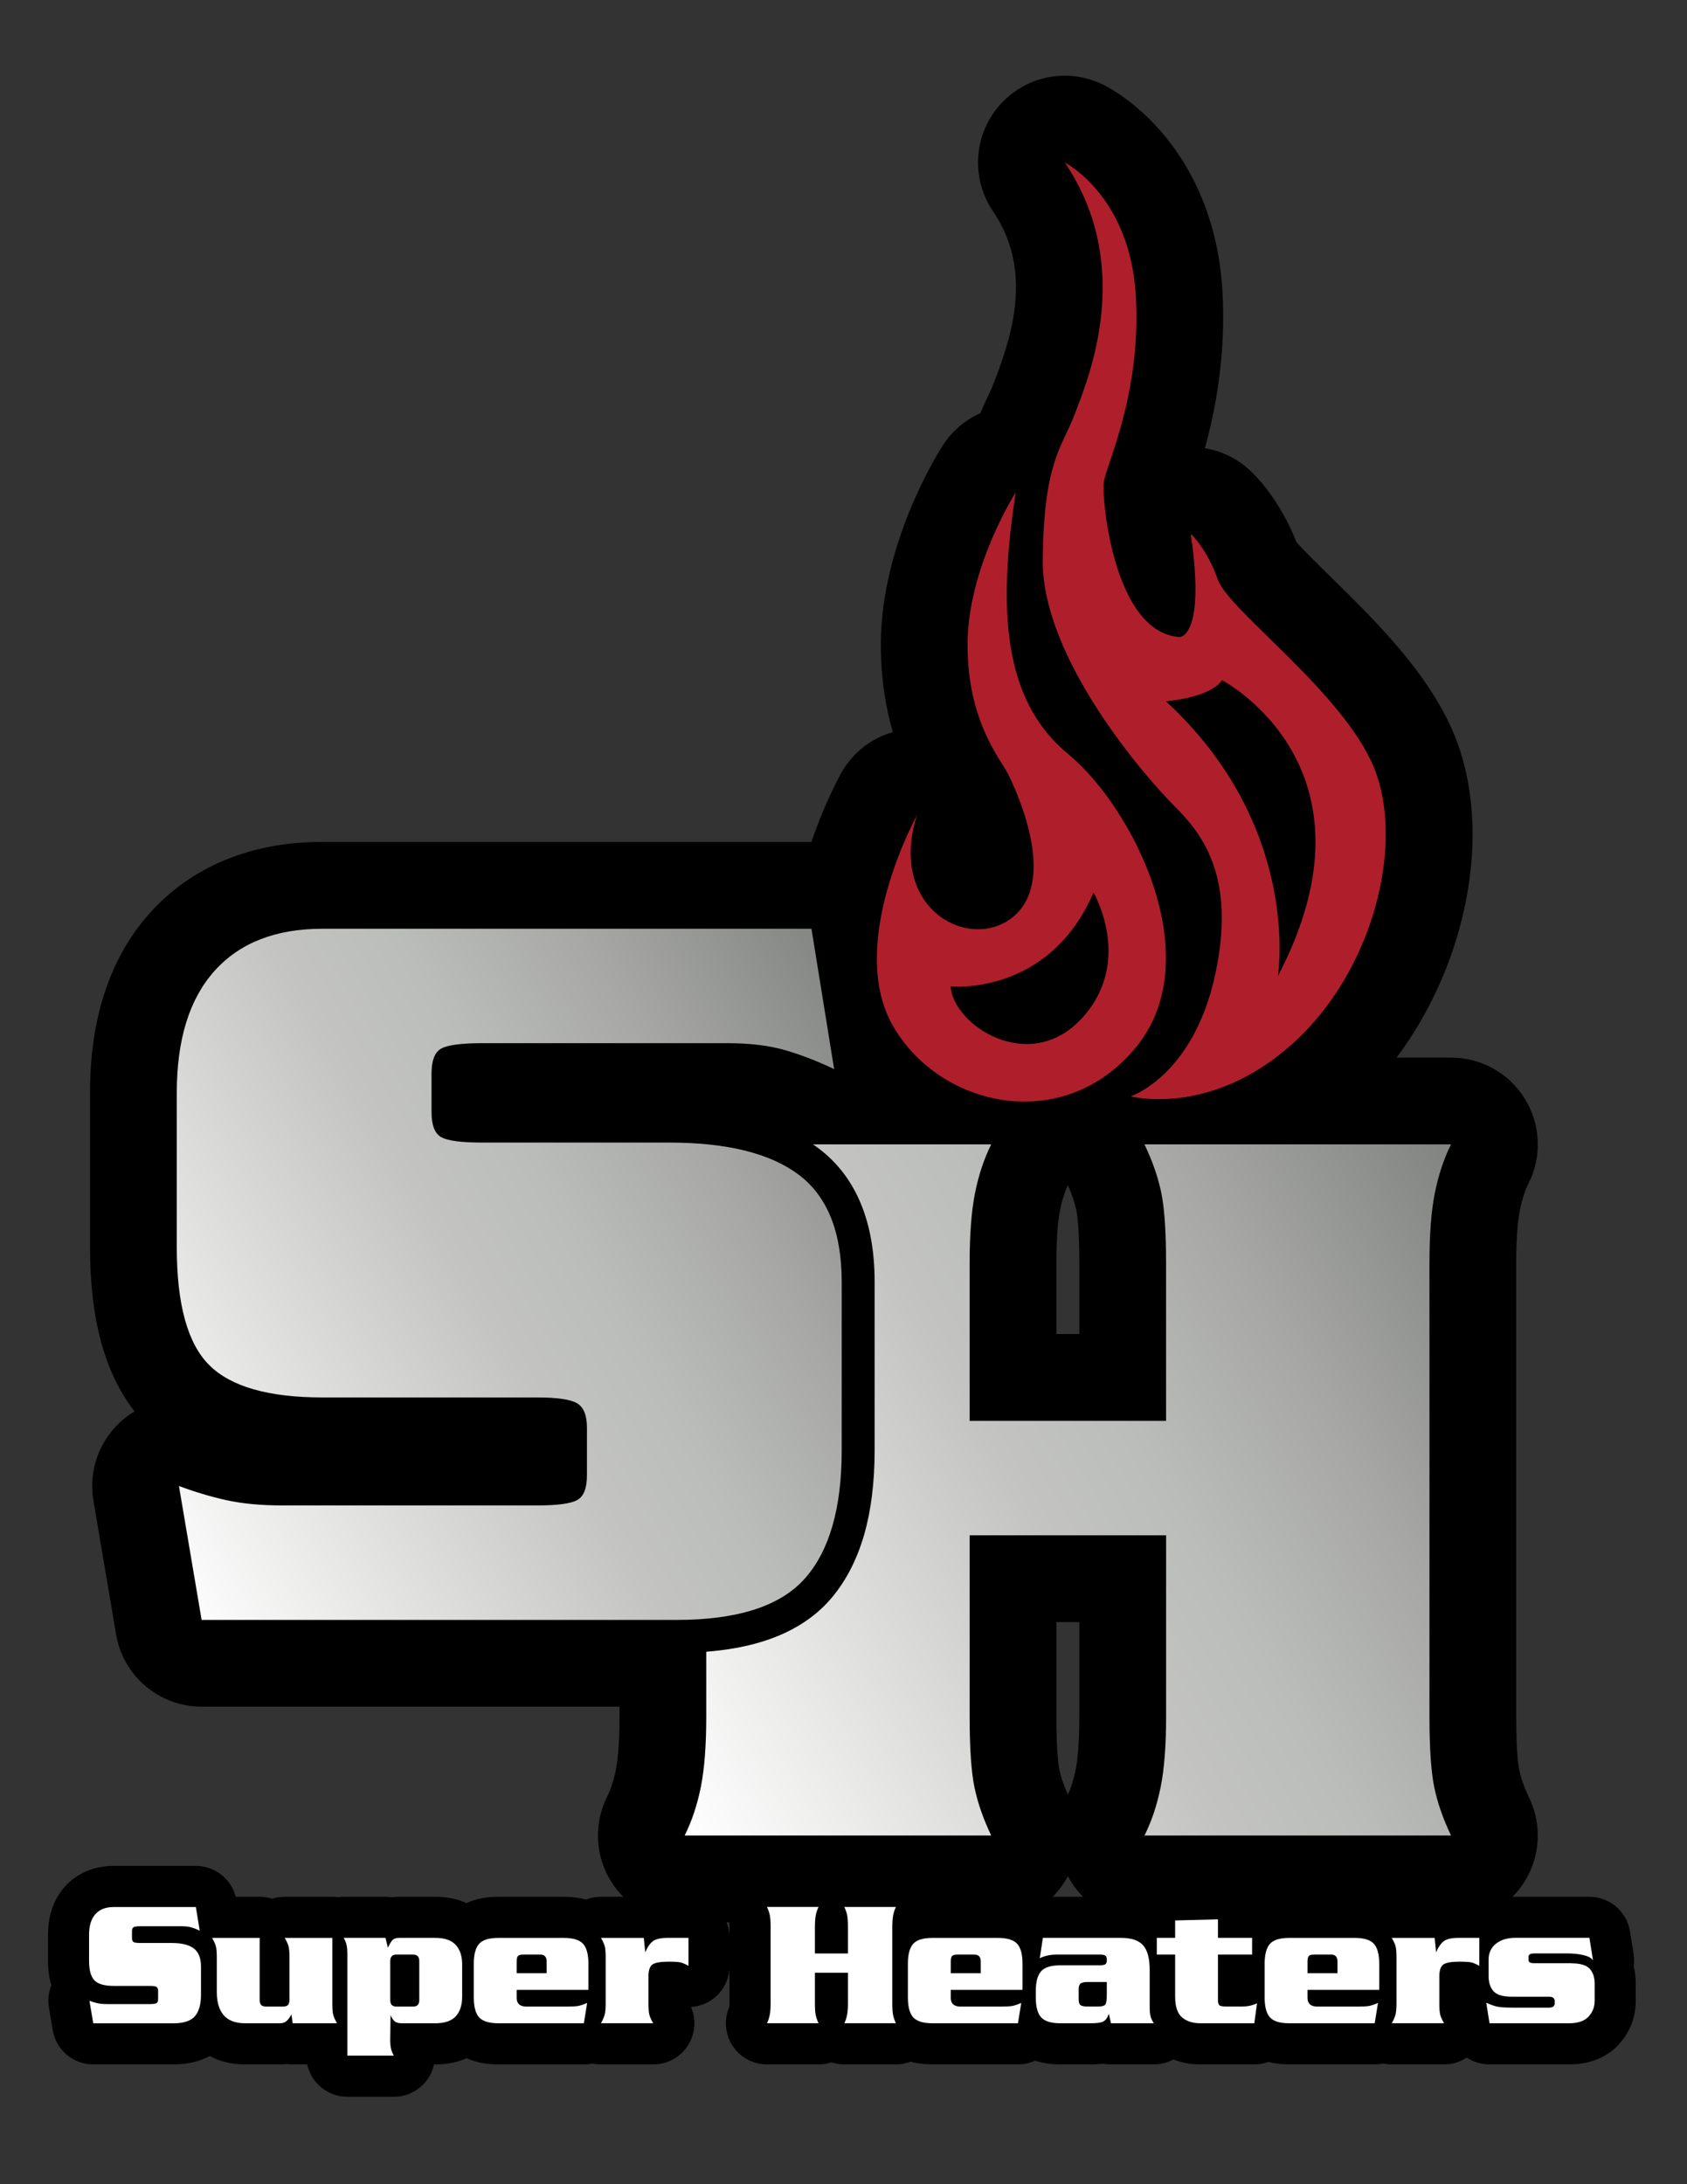 <?xml version="1.0" encoding="utf-8"?>
<!-- Generator: Adobe Illustrator 21.1.0, SVG Export Plug-In . SVG Version: 6.00 Build 0)  -->
<svg version="1.1" id="Layer_1" xmlns="http://www.w3.org/2000/svg" xmlns:xlink="http://www.w3.org/1999/xlink" x="0px" y="0px"
	 viewBox="0 0 612 792" enable-background="new 0 0 612 792" xml:space="preserve">
<rect x="0" y="0" width="612" height="792" fill="#333333" stroke="none"/>
<path d="M527.7,266.73c-9.07-22.42-29.13-42.06-45.25-57.84c-4.17-4.09-9.7-9.49-12.15-12.34c-6.16-15.6-14.74-24.1-17.35-26.44
	c-4.56-4.08-10.08-6.64-15.85-7.59c3.88-14.09,7.73-33.89,6.35-57.31c-1.27-21.48-8.46-40.76-20.78-55.76
	c-9.62-11.71-19.41-17.2-22.17-18.6c-4.52-2.29-9.38-3.4-14.21-3.4c-8.82,0-17.5,3.71-23.63,10.67
	c-9.48,10.76-10.48,26.57-2.44,38.45c13.58,20.05,8.14,41.78,1.03,60.39c-0.28,0.73-0.54,1.4-0.76,2c-0.52,1.38-1.22,2.87-2.11,4.76
	c-0.94,2-1.86,4.01-2.74,6.1c-5.45,2.44-10.24,6.43-13.65,11.74c-2.3,3.59-22.45,36.1-22.45,72.18c0,12.44,1.82,22.98,4.35,31.72
	c-7.77,2.24-14.64,7.45-18.82,15.02c-0.84,1.52-8.37,15.4-13.5,33.78c-7.95,28.45-6.15,53.88,5.2,73.54
	c7.54,13.07,18.6,24,31.98,31.62c13.17,7.5,28.01,11.47,42.92,11.47c0,0,0.01,0,0.01,0c9.21,0,18.1-1.48,26.5-4.31
	c1.28,0.53,2.59,1,3.96,1.36c2.35,0.62,8.84,2.08,18.26,2.08c0,0,0,0,0,0c10.56,0,21.16-1.81,31.5-5.38
	c13.59-4.69,26.34-12.3,37.88-22.63c18.41-16.48,32.44-39.48,39.5-64.76C536.36,311.82,535.8,286.77,527.7,266.73z"/>
<path d="M554.78,651.97c-1.76-3.68-2.99-7.14-3.65-10.28c-0.26-1.23-1.09-6.24-1.09-19.2V458.03c0-10.39,0.73-16.21,1.35-19.29
	c0.75-3.75,1.81-7.02,3.16-9.71c4.88-9.75,4.36-21.34-1.38-30.62c-5.73-9.28-15.86-14.92-26.77-14.92H415.19
	c-10.8,0-20.85,5.54-26.62,14.68c-0.42,0.67-0.82,1.35-1.19,2.04c-0.32-0.61-0.67-1.21-1.03-1.8c-5.73-9.28-15.86-14.93-26.77-14.93
	h-25.81c-0.04-0.29-0.06-0.57-0.11-0.85l-8.22-50.9c-2.46-15.25-15.62-26.45-31.07-26.45H116.99c-32.65,0-52.05,13.99-62.57,25.72
	c-14.44,16.08-21.76,38.04-21.76,65.27v56c0,26.01,5.3,45.56,16.16,59.5c-1.37,0.81-2.68,1.74-3.93,2.77
	c-8.69,7.17-12.88,18.43-11,29.53l8.22,48.56c2.56,15.14,15.67,26.21,31.03,26.21h151.61v3.67c0,10.36-0.73,16.21-1.34,19.27
	c-0.76,3.77-1.82,7.05-3.17,9.75c-4.87,9.75-4.35,21.34,1.39,30.61c5.73,9.27,15.86,14.92,26.76,14.92h111.21
	c10.81,0,20.87-5.55,26.63-14.7c0.42-0.66,0.81-1.34,1.17-2.03c0.32,0.61,0.67,1.21,1.04,1.81c5.74,9.27,15.86,14.92,26.76,14.92
	H526.4c10.81,0,20.87-5.55,26.63-14.7C558.79,673.19,559.45,661.72,554.78,651.97z M391.55,622.49c0,10.36-0.73,16.21-1.34,19.26
	c-0.69,3.43-1.63,6.45-2.81,9c-1.46-3.23-2.5-6.27-3.08-9.06c-0.26-1.23-1.09-6.23-1.09-19.2v-34.32h8.33V622.49z M391.55,483.73
	h-8.33v-25.7c0-10.39,0.73-16.21,1.35-19.29c0.68-3.41,1.63-6.43,2.81-8.97c1.47,3.25,2.5,6.29,3.08,9.05
	c0.26,1.23,1.1,6.25,1.1,19.21V483.73z"/>
<linearGradient id="SVGID_1_" gradientUnits="userSpaceOnUse" x1="228.872" y1="631.782" x2="545.905" y2="448.743">
	<stop  offset="0" style="stop-color:#FFFFFF"/>
	<stop  offset="0.461" style="stop-color:#C3C4C1"/>
	<stop  offset="0.58" style="stop-color:#BBBDBA"/>
	<stop  offset="0.759" style="stop-color:#A7A8A5"/>
	<stop  offset="0.977" style="stop-color:#858784"/>
	<stop  offset="1" style="stop-color:#818380"/>
</linearGradient>
<path fill="url(#SVGID_1_)" d="M423.02,515.2v-57.17c0-11.48-0.59-20.03-1.76-25.65c-1.18-5.61-3.2-11.42-6.07-17.42H526.4
	c-2.61,5.23-4.57,11.1-5.87,17.62c-1.31,6.53-1.96,15.02-1.96,25.45v164.46c0,11.49,0.59,20.04,1.76,25.65
	c1.17,5.62,3.19,11.42,6.07,17.42H415.19c2.61-5.22,4.57-11.09,5.88-17.62c1.3-6.52,1.96-15.01,1.96-25.45v-65.79h-71.27v65.79
	c0,11.49,0.59,20.04,1.76,25.65c1.17,5.62,3.19,11.42,6.07,17.42H248.38c2.61-5.22,4.56-11.09,5.87-17.62
	c1.3-6.52,1.96-15.01,1.96-25.45V458.03c0-11.48-0.59-20.03-1.76-25.65c-1.17-5.61-3.2-11.42-6.07-17.42h111.21
	c-2.61,5.23-4.57,11.1-5.87,17.62c-1.31,6.53-1.96,15.02-1.96,25.45v57.17H423.02z"/>
<g>
	<path d="M249.77,687.78h-7.58c-1.84,0-3.55,0.13-5.16,0.41c-1.12-0.27-2.28-0.41-3.47-0.41H218c-1.88,0-3.71,0.36-5.41,1.02
		c-2.45-0.68-5.15-1.02-8.1-1.02h-23.66c-4.42,0-8.3,0.77-11.59,2.29c-2.96-1.35-6.69-2.29-11.34-2.29H144.8
		c-0.9,0-1.79,0.06-2.65,0.17c-0.75-0.12-1.51-0.17-2.29-0.17H124.7c-0.7,0-1.39,0.05-2.07,0.15c-0.68-0.09-1.37-0.15-2.08-0.15
		h-17.26c-1.56,0-3.09,0.25-4.54,0.71c-1.44-0.46-2.97-0.71-4.55-0.71H85.5c-1.67-6.54-7.58-11.2-14.44-11.2H41.21
		c-7.05,0-13.33,2.67-17.68,7.52c-2.79,3.11-6.12,8.65-6.12,17.4v9.42c0,3.3,0.41,6.3,1.22,8.98c-1.02,2.52-1.35,5.31-0.88,8.08
		l1.38,8.17c1.21,7.17,7.42,12.42,14.7,12.42h28.99c5.72,0,10.05-1.3,13.29-3.05c3.23,1.77,7.44,3.05,12.87,3.05h12.59
		c0.83,0,1.65-0.05,2.46-0.16c0.71,0.1,1.42,0.16,2.16,0.16h5.27c1.46,6.71,7.42,11.73,14.56,11.73h16.87
		c5.35,0,10.28-2.86,12.94-7.5c0.77-1.34,1.31-2.76,1.63-4.22h0.46c4.67,0,8.4-0.94,11.37-2.28c3.29,1.52,7.16,2.28,11.56,2.28
		h30.97c1.06,0,2.1-0.12,3.1-0.33c1.01,0.21,2.04,0.33,3.09,0.33h18.98c5.33,0,10.25-2.84,12.91-7.45c2.38-4.12,2.63-9.09,0.76-13.4
		c2.31-0.14,4.59-0.81,6.65-2.02c4.56-2.67,7.37-7.57,7.37-12.86v-10.15C264.67,694.45,258,687.78,249.77,687.78z"/>
	<path d="M592.65,713.08c0.23-1.5,0.23-3.05-0.02-4.6l-1.32-8.17c-1.16-7.22-7.4-12.53-14.71-12.53h-26.75
		c-2.94,0-5.52,0.4-7.76,1.02c-1.68-0.66-3.5-1.02-5.42-1.02h-7.58c-1.84,0-3.55,0.13-5.16,0.41c-1.12-0.27-2.28-0.41-3.47-0.41
		H504.9c-1.88,0-3.71,0.36-5.41,1.02c-2.45-0.68-5.15-1.02-8.1-1.02h-23.65c-2.95,0-5.65,0.34-8.1,1.02
		c-1.66-0.65-3.46-1.01-5.34-1.02c-0.59-0.89-1.27-1.73-2.05-2.49c-2.79-2.72-6.52-4.23-10.41-4.23c-0.13,0-0.25,0-0.38,0
		l-15.55,0.4c-5.21,0.13-9.73,2.93-12.3,7.06c-2.06-0.46-4.37-0.74-6.96-0.74h-28.33c-2.36,0-4.61,0.56-6.61,1.55
		c-2.87-1.02-6.12-1.55-9.73-1.55h-22.53c-0.37-1.44-0.95-2.83-1.75-4.13c-2.72-4.39-7.51-7.07-12.68-7.07H306.3
		c-1.61,0-3.18,0.26-4.67,0.76c-1.49-0.5-3.07-0.76-4.69-0.76h-18.71c-5.12,0-9.87,2.64-12.6,6.97c-2.66,4.21-3.02,9.48-1.01,14.01
		c0.01,0.27,0.02,0.65,0.02,1.17v27.68c0,0.58-0.02,0.96-0.03,1.2c-1.99,4.49-1.65,9.69,0.94,13.89c2.72,4.39,7.51,7.07,12.68,7.07
		h18.71c1.61,0,3.19-0.26,4.67-0.75c1.49,0.49,3.07,0.75,4.68,0.75h18.72c1.85,0,3.65-0.35,5.32-0.99c2.42,0.66,5.09,0.99,7.99,0.99
		h30.97c2.21,0,4.31-0.49,6.21-1.36c2.74,0.9,5.81,1.36,9.21,1.36h11.07c1.6,0,3.07-0.09,4.45-0.26c0.91,0.17,1.85,0.26,2.8,0.26
		h15.55c2.52,0,4.94-0.64,7.08-1.8c2.68,1.06,5.94,1.8,9.85,1.8h19.5c1.78,0,3.5-0.32,5.1-0.9c2.33,0.59,4.86,0.9,7.62,0.9h30.97
		c1.06,0,2.1-0.12,3.1-0.33c1,0.21,2.04,0.33,3.09,0.33h18.98c2.98,0,5.83-0.89,8.24-2.48c2.37,1.58,5.21,2.48,8.24,2.48h28.86
		c9.34,0,14.92-3.89,17.96-7.15c4.08-4.38,6.24-9.89,6.24-15.92v-6.19C593.41,716.99,593.12,714.92,592.65,713.08z"/>
</g>
<path fill="#FFFFFF" d="M72.45,700.05c-1.05-0.5-2.07-0.89-3.03-1.17c-0.97-0.28-2.13-0.41-3.49-0.41H50.97
	c-1.27,0-2.11,0.11-2.5,0.33c-0.4,0.22-0.59,0.72-0.59,1.52v2.37c0,0.79,0.2,1.3,0.59,1.52c0.4,0.22,1.23,0.33,2.5,0.33h11.4
	c3.56,0,6.2,0.66,7.94,1.98c1.73,1.32,2.6,3.49,2.6,6.52v10.28c0,3.51-0.75,6.12-2.24,7.81c-1.49,1.69-4.11,2.54-7.84,2.54H33.83
	l-1.38-8.17c0.97,0.36,1.93,0.65,2.9,0.87c0.97,0.21,2.11,0.32,3.43,0.32h15.55c1.23,0,2.04-0.11,2.44-0.33
	c0.4-0.22,0.59-0.73,0.59-1.52v-2.9c0-0.75-0.2-1.24-0.59-1.48c-0.4-0.24-1.21-0.36-2.44-0.36H41.21c-3.29,0-5.6-0.66-6.92-1.98
	c-1.32-1.32-1.98-3.71-1.98-7.18v-9.42c0-3.25,0.77-5.73,2.31-7.45c1.54-1.71,3.73-2.57,6.59-2.57h29.85L72.45,700.05z"/>
<path fill="#FFFFFF" d="M106.18,733.65l-0.46-3.23c-0.53,1.01-1.1,1.8-1.71,2.37c-0.62,0.57-1.43,0.86-2.44,0.86H88.99
	c-3.56,0-6.17-0.98-7.84-2.93c-1.67-1.95-2.5-4.73-2.5-8.34V709.8c0-1.98-0.12-3.37-0.36-4.18c-0.24-0.81-0.69-1.79-1.35-2.93h17.26
	v22.34c0,0.97,0.19,1.64,0.56,2.01c0.37,0.37,1.04,0.56,2.01,0.56h5.67c0.97,0,1.64-0.19,2.01-0.56c0.37-0.37,0.56-1.04,0.56-2.01
	V709.8c0-1.98-0.12-3.37-0.36-4.18c-0.24-0.81-0.69-1.79-1.35-2.93h17.26v23.85c0,1.98,0.12,3.37,0.36,4.18
	c0.24,0.81,0.69,1.79,1.35,2.93H106.18z"/>
<path fill="#FFFFFF" d="M139.85,702.68l0.86,3.56c0.44-0.95,0.92-1.78,1.45-2.49c0.53-0.71,1.41-1.07,2.64-1.07h13.11
	c3.38,0,5.85,0.85,7.41,2.54c1.56,1.69,2.34,4.05,2.34,7.08v11.73c0,3.03-0.77,5.39-2.31,7.08c-1.54,1.69-4.02,2.54-7.45,2.54
	h-12.19c-1.23,0-2.14-0.3-2.73-0.89c-0.59-0.59-1.02-1.31-1.29-2.14l-0.13,8.96c0,1.45,0.11,2.59,0.33,3.43
	c0.22,0.83,0.55,1.62,0.99,2.37h-16.87v-36.9c0-1.45-0.11-2.59-0.33-3.43c-0.22-0.83-0.55-1.62-0.99-2.37H139.85z M141.57,725.22
	c0,1.58,0.73,2.37,2.17,2.37h6.19c1.45,0,2.17-0.79,2.17-2.37v-14.1c0-1.58-0.73-2.37-2.17-2.37h-6.19c-1.45,0-2.17,0.79-2.17,2.37
	V725.22z"/>
<path fill="#FFFFFF" d="M187.43,721.53v2.9c0,2.11,1.19,3.16,3.56,3.16h14.96c1.71,0,2.99-0.08,3.82-0.23
	c0.83-0.15,1.91-0.52,3.23-1.09l-1.19,7.38h-30.97c-3.38,0-5.72-0.71-7.02-2.14c-1.3-1.43-1.94-3.83-1.94-7.22v-12.25
	c0-3.34,0.64-5.73,1.91-7.18c1.27-1.45,3.62-2.17,7.05-2.17h23.66c3.38,0,5.72,0.71,7.02,2.14c1.3,1.43,1.94,3.83,1.94,7.22v9.49
	H187.43z M198.3,715.47v-4.22c0-1.67-0.75-2.5-2.24-2.5h-6.39c-0.88,0-1.47,0.18-1.78,0.53c-0.31,0.35-0.46,1.01-0.46,1.98v4.22
	H198.3z"/>
<path fill="#FFFFFF" d="M233.55,702.68l0.53,5.21c0.88-2.01,1.85-3.38,2.93-4.11c1.08-0.73,2.8-1.1,5.17-1.1h7.58v10.15
	c-1.1-0.62-2.02-1.02-2.77-1.22c-0.75-0.2-2.22-0.3-4.42-0.3c-2.99,0-4.95,0.35-5.9,1.05c-0.95,0.7-1.42,2.11-1.42,4.22v9.95
	c0,1.98,0.12,3.37,0.36,4.18c0.24,0.81,0.69,1.79,1.35,2.93H218c0.57-1.01,1-1.97,1.29-2.87c0.29-0.9,0.43-2.32,0.43-4.25V709.8
	c0-1.98-0.12-3.37-0.36-4.18c-0.24-0.81-0.69-1.79-1.35-2.93H233.55z"/>
<path fill="#FFFFFF" d="M307.62,708.35v-9.62c0-1.93-0.1-3.37-0.3-4.32c-0.2-0.94-0.54-1.92-1.02-2.93h18.72
	c-0.44,0.88-0.77,1.87-0.99,2.96c-0.22,1.1-0.33,2.53-0.33,4.28v27.68c0,1.93,0.1,3.37,0.3,4.31c0.2,0.95,0.54,1.92,1.02,2.93H306.3
	c0.44-0.88,0.77-1.87,0.99-2.96c0.22-1.1,0.33-2.53,0.33-4.28v-11.07h-11.99v11.07c0,1.93,0.1,3.37,0.3,4.31
	c0.2,0.95,0.54,1.92,1.02,2.93h-18.71c0.44-0.88,0.77-1.87,0.99-2.96c0.22-1.1,0.33-2.53,0.33-4.28v-27.68c0-1.93-0.1-3.37-0.3-4.32
	c-0.2-0.94-0.54-1.92-1.02-2.93h18.71c-0.44,0.88-0.77,1.87-0.99,2.96c-0.22,1.1-0.33,2.53-0.33,4.28v9.62H307.62z"/>
<path fill="#FFFFFF" d="M344.91,721.53v2.9c0,2.11,1.19,3.16,3.56,3.16h14.96c1.71,0,2.99-0.08,3.82-0.23
	c0.83-0.15,1.91-0.52,3.23-1.09l-1.19,7.38h-30.97c-3.38,0-5.72-0.71-7.02-2.14c-1.3-1.43-1.94-3.83-1.94-7.22v-12.25
	c0-3.34,0.64-5.73,1.91-7.18c1.27-1.45,3.62-2.17,7.05-2.17h23.66c3.38,0,5.72,0.71,7.02,2.14c1.3,1.43,1.94,3.83,1.94,7.22v9.49
	H344.91z M355.79,715.47v-4.22c0-1.67-0.75-2.5-2.24-2.5h-6.39c-0.88,0-1.47,0.18-1.78,0.53c-0.31,0.35-0.46,1.01-0.46,1.98v4.22
	H355.79z"/>
<path fill="#FFFFFF" d="M406.66,702.68c3.73,0,6.4,0.89,8.01,2.67c1.6,1.78,2.41,4.78,2.41,8.99v13.51c0,1.5,0.12,2.65,0.36,3.46
	c0.24,0.81,0.63,1.59,1.15,2.34h-15.55l-0.79-3.43c-0.48,1.41-1.14,2.33-1.98,2.77c-0.83,0.44-2.33,0.66-4.48,0.66h-11.07
	c-3.38,0-5.72-0.72-7.02-2.15c-1.3-1.43-1.94-3.84-1.94-7.24v-2.25c0-3.35,0.64-5.75,1.91-7.2c1.27-1.45,3.62-2.18,7.05-2.18h14.17
	c1.06,0,1.76-0.13,2.11-0.39c0.35-0.26,0.53-0.78,0.53-1.56c0-0.73-0.16-1.24-0.49-1.52c-0.33-0.28-1.04-0.42-2.14-0.42H383.4
	c-2.37,0-4.44,0.44-6.19,1.32l1.12-7.38H406.66z M394.6,718.69c-1.23,0-2.09,0.18-2.57,0.53c-0.48,0.35-0.72,1.06-0.72,2.12v3.58
	c0,1.11,0.23,1.83,0.69,2.16c0.46,0.33,1.33,0.5,2.6,0.5h3.62c1.49,0,2.42-0.24,2.77-0.73c0.35-0.49,0.53-1.73,0.53-3.72v-4.45
	H394.6z"/>
<path fill="#FFFFFF" d="M426.29,696.36l15.55-0.4v6.72h12.39v6.06h-12.39v16.34c0,1.05,0.17,1.74,0.53,2.04
	c0.35,0.31,1.21,0.46,2.57,0.46h5.47c1.05,0,2.01-0.09,2.87-0.26c0.86-0.18,1.77-0.48,2.74-0.92l-0.99,7.25h-19.5
	c-2.81,0-5.05-0.71-6.72-2.14c-1.67-1.43-2.5-3.94-2.5-7.55v-15.22h-6.65v-6.06h6.65V696.36z"/>
<path fill="#FFFFFF" d="M474.33,721.53v2.9c0,2.11,1.19,3.16,3.56,3.16h14.96c1.71,0,2.99-0.08,3.82-0.23
	c0.84-0.15,1.91-0.52,3.23-1.09l-1.19,7.38h-30.97c-3.38,0-5.72-0.71-7.02-2.14c-1.3-1.43-1.94-3.83-1.94-7.22v-12.25
	c0-3.34,0.64-5.73,1.91-7.18c1.27-1.45,3.62-2.17,7.05-2.17h23.65c3.38,0,5.72,0.71,7.02,2.14c1.29,1.43,1.94,3.83,1.94,7.22v9.49
	H474.33z M485.2,715.47v-4.22c0-1.67-0.75-2.5-2.24-2.5h-6.39c-0.88,0-1.47,0.18-1.78,0.53c-0.31,0.35-0.46,1.01-0.46,1.98v4.22
	H485.2z"/>
<path fill="#FFFFFF" d="M520.45,702.68l0.53,5.21c0.88-2.01,1.86-3.38,2.93-4.11c1.08-0.73,2.8-1.1,5.17-1.1h7.58v10.15
	c-1.1-0.62-2.02-1.02-2.77-1.22c-0.75-0.2-2.22-0.3-4.41-0.3c-2.99,0-4.95,0.35-5.9,1.05c-0.95,0.7-1.42,2.11-1.42,4.22v9.95
	c0,1.98,0.12,3.37,0.36,4.18c0.24,0.81,0.69,1.79,1.35,2.93H504.9c0.57-1.01,1-1.97,1.28-2.87c0.28-0.9,0.43-2.32,0.43-4.25V709.8
	c0-1.98-0.12-3.37-0.36-4.18c-0.24-0.81-0.69-1.79-1.35-2.93H520.45z"/>
<path fill="#FFFFFF" d="M570.07,711.91c3.25,0,5.47,0.67,6.66,2.01c1.19,1.34,1.78,3.13,1.78,5.37v6.19c0,2.24-0.75,4.16-2.24,5.77
	c-1.49,1.6-3.84,2.4-7.05,2.4h-28.86l-1.19-7.45c1.54,0.7,2.88,1.18,4.02,1.42c1.14,0.24,3.03,0.36,5.67,0.36h13.11
	c1.36,0,2.04-0.55,2.04-1.65v-0.66c0-1.1-0.68-1.65-2.04-1.65h-13.51c-3.25,0-5.47-0.67-6.66-2.01c-1.18-1.34-1.78-3.15-1.78-5.44
	v-6c0-2.42,0.89-4.34,2.67-5.77c1.78-1.43,4.16-2.14,7.15-2.14h26.75l1.32,8.17c-0.57-0.86-1.74-1.49-3.49-1.9
	c-1.76-0.4-3.67-0.61-5.73-0.61h-12.06c-1.4,0-2.11,0.37-2.11,1.12v1.32c0,0.75,0.7,1.12,2.11,1.12H570.07z"/>
<g>
	<linearGradient id="SVGID_2_" gradientUnits="userSpaceOnUse" x1="40.397" y1="545.386" x2="327.635" y2="379.549">
		<stop  offset="0" style="stop-color:#FFFFFF"/>
		<stop  offset="0.461" style="stop-color:#C3C4C1"/>
		<stop  offset="0.58" style="stop-color:#BBBDBA"/>
		<stop  offset="0.759" style="stop-color:#A7A8A5"/>
		<stop  offset="0.977" style="stop-color:#858784"/>
		<stop  offset="1" style="stop-color:#818380"/>
	</linearGradient>
	<path fill="url(#SVGID_2_)" d="M68.08,593.34l-10.8-63.79l9.73,3.65c5.45,2.04,10.97,3.69,16.42,4.9
		c5.29,1.17,11.7,1.77,19.07,1.77h92.41c8.25,0,10.85-0.87,11.45-1.14c0.15-0.27,0.58-1.31,0.58-3.85v-17.23
		c0-2.94-0.67-3.71-0.67-3.72c-0.07-0.04-2.19-1.27-11.36-1.27h-77.92c-21.43,0-36.26-4.42-45.34-13.5
		c-9.08-9.08-13.5-24.43-13.5-46.91v-56c0-20.75,5.13-36.98,15.24-48.24c10.27-11.45,24.95-17.26,43.61-17.26h182.48l10.85,67.18
		l-10.29-4.89c-5.95-2.83-11.69-5.04-17.09-6.58c-5.2-1.48-11.63-2.24-19.11-2.24h-88.89c-8.52,0-11.21,0.87-11.84,1.14
		c-0.15,0.27-0.58,1.31-0.58,3.84v14.1c0,2.53,0.44,3.57,0.58,3.84c0.62,0.27,3.3,1.14,11.84,1.14h67.74
		c22.69,0,39.31,4.24,50.8,12.96c11.83,8.99,17.83,23.63,17.83,43.53v61.09c0,22.29-4.98,39.23-14.81,50.36
		c-10.02,11.34-27.21,17.1-51.08,17.1H68.08z"/>
	<path d="M294.38,336.75l8.22,50.91c-6.26-2.98-12.27-5.29-18.01-6.93c-5.75-1.64-12.67-2.47-20.75-2.47h-88.89
		c-7.57,0-12.53,0.65-14.88,1.96c-2.35,1.31-3.52,4.31-3.52,9.01v14.1c0,4.7,1.18,7.7,3.52,9.01c2.35,1.31,7.31,1.96,14.88,1.96
		h67.74c21.14,0,36.87,3.92,47.19,11.75c10.31,7.83,15.47,20.75,15.47,38.77v61.09c0,20.89-4.44,36.36-13.31,46.4
		c-8.88,10.05-24.41,15.08-46.6,15.08H73.14l-8.22-48.56c5.74,2.15,11.48,3.87,17.23,5.14c5.74,1.27,12.53,1.91,20.36,1.91h92.41
		c7.31,0,12.14-0.65,14.49-1.96c2.35-1.3,3.52-4.31,3.52-9.01v-17.23c0-4.44-1.17-7.37-3.52-8.81c-2.35-1.43-7.18-2.15-14.49-2.15
		h-77.92c-19.58,0-33.28-3.92-41.12-11.75c-7.83-7.83-11.75-22.06-11.75-42.68v-56c0-19.32,4.56-34.07,13.71-44.25
		c9.14-10.18,22.19-15.27,39.16-15.27H294.38 M304.56,324.79h-10.19H116.99c-20.43,0-36.6,6.47-48.06,19.24
		C57.81,356.42,52.17,374,52.17,396.27v56c0,24.15,4.99,40.88,15.25,51.14c10.26,10.26,26.48,15.25,49.57,15.25h77.92
		c2.72,0,4.68,0.11,6.05,0.25v14.76c-1.41,0.12-3.37,0.22-6.05,0.22H102.5c-6.93,0-12.91-0.55-17.77-1.62
		c-5.18-1.15-10.43-2.71-15.62-4.66l-19.47-7.3l3.47,20.5l8.22,48.56l1.69,9.96h10.11h172.29c12.29,0,23.05-1.46,31.97-4.35
		c9.8-3.17,17.74-8.14,23.59-14.77c5.6-6.34,9.81-14.34,12.52-23.75c2.52-8.77,3.79-19.06,3.79-30.57v-61.09
		c0-21.87-6.79-38.11-20.19-48.29c-6.43-4.88-14.47-8.55-23.88-10.89c-8.77-2.18-19.05-3.29-30.54-3.29h-67.74
		c-2.88,0-4.96-0.1-6.44-0.23v-11.63c1.48-0.13,3.57-0.24,6.44-0.24h88.89c6.93,0,12.81,0.68,17.47,2.01
		c5.07,1.45,10.51,3.55,16.16,6.23l20.58,9.79l-3.63-22.5l-8.22-50.9L304.56,324.79L304.56,324.79z"/>
</g>
<path fill="#AF1F2B" d="M387.39,273.32c-23.82-19.63-25.35-53.06-18.91-94.77c0,0-17.48,27.3-17.48,55.21
	c0,27.91,11.96,41.4,14.72,46.93c2.76,5.52,17.79,37.42,2.45,51.22c-15.33,13.8-46.31-1.53-35.58-36.19c0,0-25.76,46.62-8.59,76.37
	c17.17,29.75,62.26,39.56,88.33,7.36C438.41,347.24,411.2,292.95,387.39,273.32z M392.4,369.32c-19.02,20.55-46.62,2.45-47.54-11.65
	c0,0,35.58,3.68,51.83-34.04C396.7,323.62,411.42,348.77,392.4,369.32z"/>
<path fill="#AF1F2B" d="M498.52,278.53c-11.04-27.3-52.75-57.05-56.74-68.4c-3.99-11.35-9.81-16.56-9.81-16.56
	c5.52,37.42-3.99,37.42-3.99,37.42c-23.92-1.53-28.22-49.69-27.6-55.82c0.61-6.13,13.8-31.9,11.65-68.09
	c-2.15-36.19-25.76-48.15-25.76-48.15c25.76,38.03,8.28,78.82,3.68,91.09c-4.6,12.27-11.35,17.18-11.66,53.06
	c-0.31,35.88,37.72,79.13,47.23,88.64c9.51,9.51,23.31,24.84,15.33,61.65c-7.97,36.8-30.67,44.17-30.67,44.17
	s28.83,7.67,58.58-18.96C498.52,351.94,509.56,305.83,498.52,278.53z M463.56,353.98c0,0,8.97-53.98-40.6-99.68
	c0,0,16.06-1.23,20.36-7.67C443.32,246.63,503.43,277.92,463.56,353.98z"/>
</svg>
